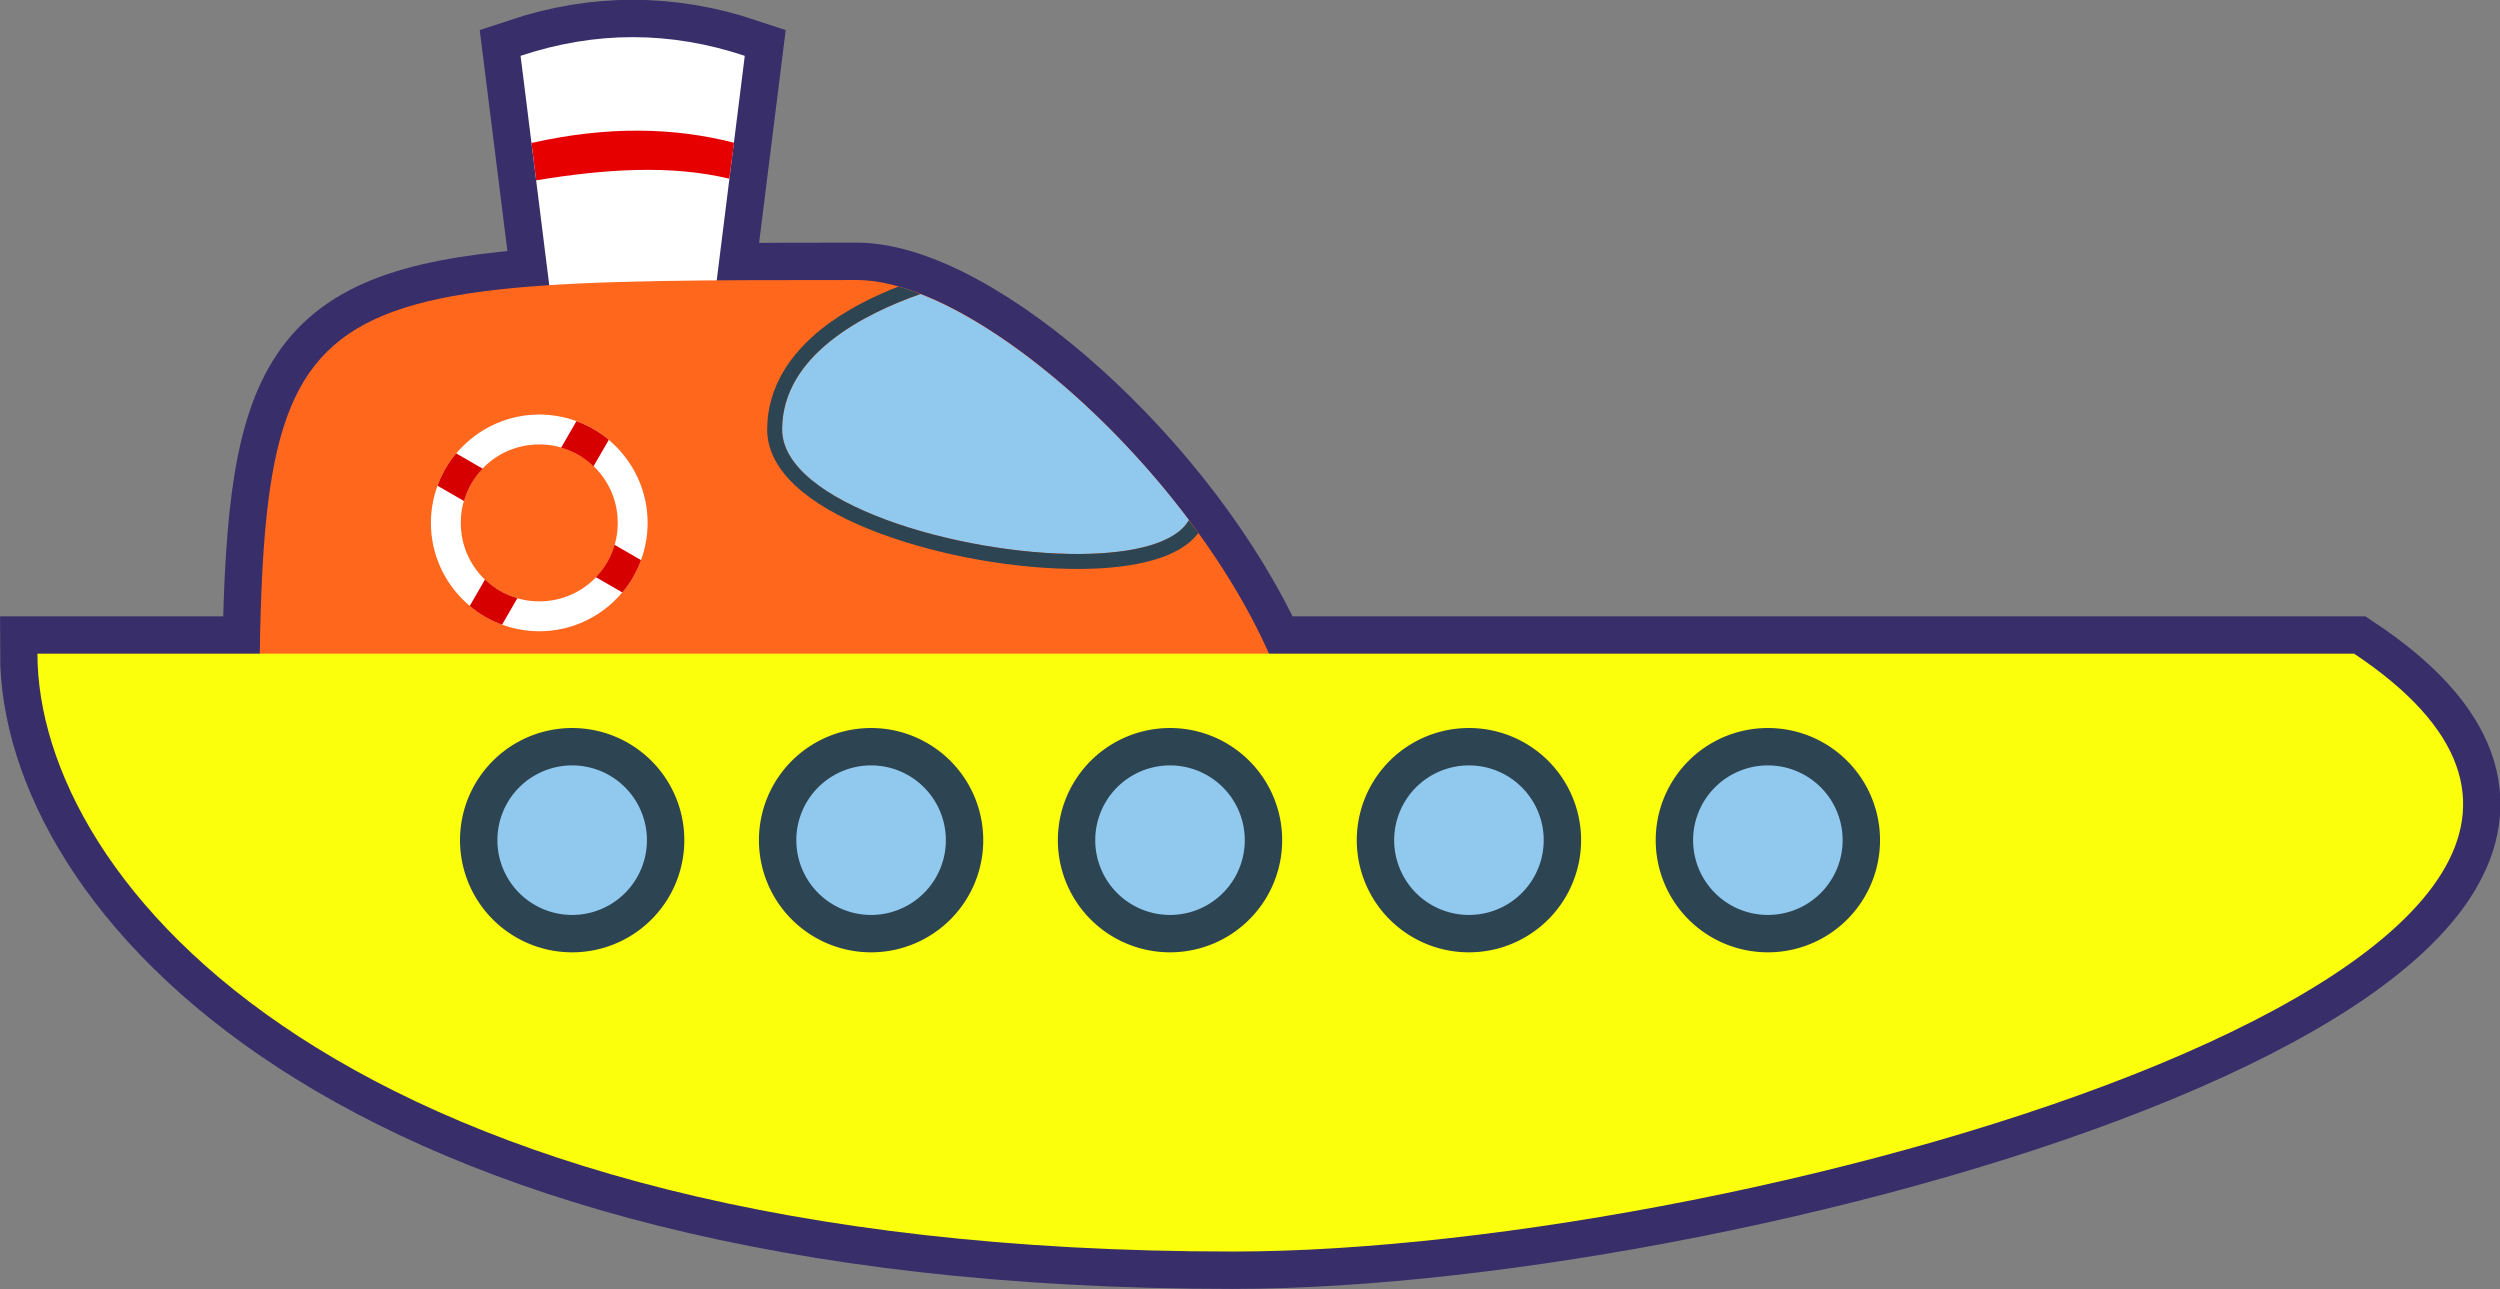 <?xml version="1.0" encoding="UTF-8" standalone="no"?>
<!-- Created with Inkscape (http://www.inkscape.org/) -->
<svg xmlns:inkscape="http://www.inkscape.org/namespaces/inkscape" xmlns:rdf="http://www.w3.org/1999/02/22-rdf-syntax-ns#" xmlns="http://www.w3.org/2000/svg" xmlns:sodipodi="http://sodipodi.sourceforge.net/DTD/sodipodi-0.dtd" xmlns:ns1="http://sozi.baierouge.fr" xmlns:cc="http://creativecommons.org/ns#" xmlns:xlink="http://www.w3.org/1999/xlink" xmlns:dc="http://purl.org/dc/elements/1.1/" id="svg2" viewBox="0 0 334.53 172.49" version="1.1" inkscape:version="0.91 r13725">
  <rect x="0" y="0" width="334.53" height="172.49" fill="#808080" stroke="none"/>
  <g id="layer1" transform="translate(515.59 -579.37)">
    <g id="g3978" style="stroke-width:10" transform="matrix(-1 0 0 -1 -20.93 1159.2)">
      <path id="path3980" style="stroke:#372e6a;stroke-width:10;fill:#ffffff" d="m329.66 80c-70 0-210 40-150 80h145.22c11.257 25.19 39.377 50 55.125 50 6.891 0 12.995-0.018 18.75-0.062l-3.76 30.06c10 3.333 20 3.333 30 0l-3.844-30.688c33.559-2.183 38.135-11.333 38.75-49.312h29.75c0-30-40-80-160-80z" transform="translate(0 332.36)"/>
      <path id="path3982" style="fill:#ffffff" d="m400 200-5 40c10 3.333 20 3.333 30 0l-5-40z" transform="translate(0 332.36)"/>
      <path id="path3984" style="fill:#ff671d" d="m320 472.36c0 30 40 70 60 70 80 0 80 0 80-70z"/>
      <path id="path3986" style="fill:#fcff0b" d="m179.65 492.36c-60-40 80-80 150-80 120 0 160 50 160 80z"/>
      <path id="path3988" style="fill:#e60000" d="m422.91 223.34c-9.242 1.531-18.06 2.09-25.844 0.219l-0.625 4.812c8.001 2.05 16.918 2.269 27.094-0.031l-0.625-5z" transform="translate(0 332.36)"/>
      <path id="path3990" style="fill:#90c8ee" d="m350.03 173.34c-7.069 0.06-12.733 1.457-14.469 4.531 10.559 14.051 24.614 25.841 35.938 30.25 7.407-2.591 18.5-8.121 18.5-18.125 0-9.844-23.684-16.795-39.969-16.656z" transform="translate(0 332.36)"/>
      <path id="path3992" style="block-progression:tb;text-indent:0;color:#000000;text-transform:none;fill:#2d4453" d="m350 171.34c-3.662 0.031-6.997 0.399-9.781 1.219-2.452 0.722-4.572 1.818-5.906 3.594 0.414 0.574 0.855 1.121 1.281 1.688 1.76-3.048 7.397-4.44 14.438-4.5 16.29-0.13 39.97 6.82 39.97 16.66 0 10.004-11.093 15.534-18.5 18.125 0.996 0.387 1.987 0.731 2.938 1 3.356-1.321 7.109-3.133 10.344-5.719 3.99-3.19 7.22-7.67 7.22-13.41 0-3.263-1.948-6.062-4.688-8.312-2.739-2.251-6.383-4.098-10.5-5.625-8.233-3.054-18.377-4.79-26.812-4.719zm11 31.125c0.53 0.355 1.067 0.698 1.594 1.031-0.529-0.335-1.06-0.674-1.594-1.031zm4.125 2.562c1.297 0.74 2.56 1.414 3.812 2-1.25-0.585-2.518-1.262-3.812-2z" transform="translate(0 332.36)"/>
      <g id="g3994" style="stroke-width:10" transform="translate(3)">
        <path id="path3996" style="stroke:#2d4453;stroke-width:15;fill:#90c8ee" d="m310 135a15 15 0 1 1 -30 0 15 15 0 1 1 30 0z" transform="matrix(.667 0 0 .667 98.333 377.36)"/>
        <path id="path3998" style="fill:#90c8ee" d="m310 135a15 15 0 1 1 -30 0 15 15 0 1 1 30 0z" transform="matrix(.667 0 0 .667 98.333 377.36)"/>
      </g>
      <g id="g4000" style="stroke-width:10" transform="translate(43)">
        <path id="path4002" style="stroke:#2d4453;stroke-width:15;fill:#90c8ee" d="m310 135a15 15 0 1 1 -30 0 15 15 0 1 1 30 0z" transform="matrix(.667 0 0 .667 98.333 377.36)"/>
        <path id="path4004" style="fill:#90c8ee" d="m310 135a15 15 0 1 1 -30 0 15 15 0 1 1 30 0z" transform="matrix(.667 0 0 .667 98.333 377.36)"/>
      </g>
      <g id="g4006" style="stroke-width:10" transform="translate(83)">
        <path id="path4008" style="stroke:#2d4453;stroke-width:15;fill:#90c8ee" d="m310 135a15 15 0 1 1 -30 0 15 15 0 1 1 30 0z" transform="matrix(.667 0 0 .667 98.333 377.36)"/>
        <path id="path4010" style="fill:#90c8ee" d="m310 135a15 15 0 1 1 -30 0 15 15 0 1 1 30 0z" transform="matrix(.667 0 0 .667 98.333 377.36)"/>
      </g>
      <g id="g4012" style="stroke-width:10" transform="translate(-37)">
        <path id="path4014" style="stroke:#2d4453;stroke-width:15;fill:#90c8ee" d="m310 135a15 15 0 1 1 -30 0 15 15 0 1 1 30 0z" transform="matrix(.667 0 0 .667 98.333 377.36)"/>
        <path id="path4016" style="fill:#90c8ee" d="m310 135a15 15 0 1 1 -30 0 15 15 0 1 1 30 0z" transform="matrix(.667 0 0 .667 98.333 377.36)"/>
      </g>
      <g id="g4018" style="stroke-width:10" transform="translate(123)">
        <path id="path4020" style="stroke:#2d4453;stroke-width:15;fill:#90c8ee" d="m310 135a15 15 0 1 1 -30 0 15 15 0 1 1 30 0z" transform="matrix(.667 0 0 .667 98.333 377.36)"/>
        <path id="path4022" style="fill:#90c8ee" d="m310 135a15 15 0 1 1 -30 0 15 15 0 1 1 30 0z" transform="matrix(.667 0 0 .667 98.333 377.36)"/>
      </g>
      <path id="path4024" style="block-progression:tb;text-indent:0;color:#000000;text-transform:none;fill:#ffffff" d="m422.5 495.36c-7.984 0-14.5 6.516-14.5 14.5s6.516 14.5 14.5 14.5 14.5-6.516 14.5-14.5-6.516-14.5-14.5-14.5zm0 4c5.823 0 10.5 4.677 10.5 10.5s-4.677 10.5-10.5 10.5-10.5-4.677-10.5-10.5 4.677-10.5 10.5-10.5z"/>
      <path id="path4026" style="block-progression:tb;text-indent:0;color:#000000;text-transform:none;fill:#d60000" d="m429.75 497.3c-0.742-0.428-1.495-0.777-2.274-1.061l-2.047 3.545c0.792 0.233 1.573 0.547 2.321 0.979 0.749 0.432 1.411 0.951 2.009 1.521l2.047-3.545c-0.636-0.533-1.313-1.011-2.056-1.439zm-18.368 3.252c-0.533 0.636-1.011 1.313-1.439 2.056-0.428 0.742-0.777 1.495-1.061 2.274l3.545 2.047c0.233-0.792 0.547-1.573 0.979-2.321 0.432-0.749 0.951-1.411 1.521-2.009l-3.545-2.047zm21.191 12.234c-0.233 0.792-0.547 1.573-0.979 2.321-0.432 0.749-0.951 1.411-1.521 2.009l3.545 2.047c0.533-0.636 1.011-1.313 1.439-2.056 0.428-0.742 0.777-1.495 1.061-2.274l-3.545-2.047zm-17.331 4.644-2.047 3.545c0.636 0.533 1.313 1.011 2.056 1.439 0.742 0.428 1.495 0.777 2.274 1.061l2.047-3.545c-0.792-0.233-1.573-0.547-2.321-0.979-0.749-0.432-1.411-0.951-2.009-1.521z"/>
    </g>
  </g>
</svg>
